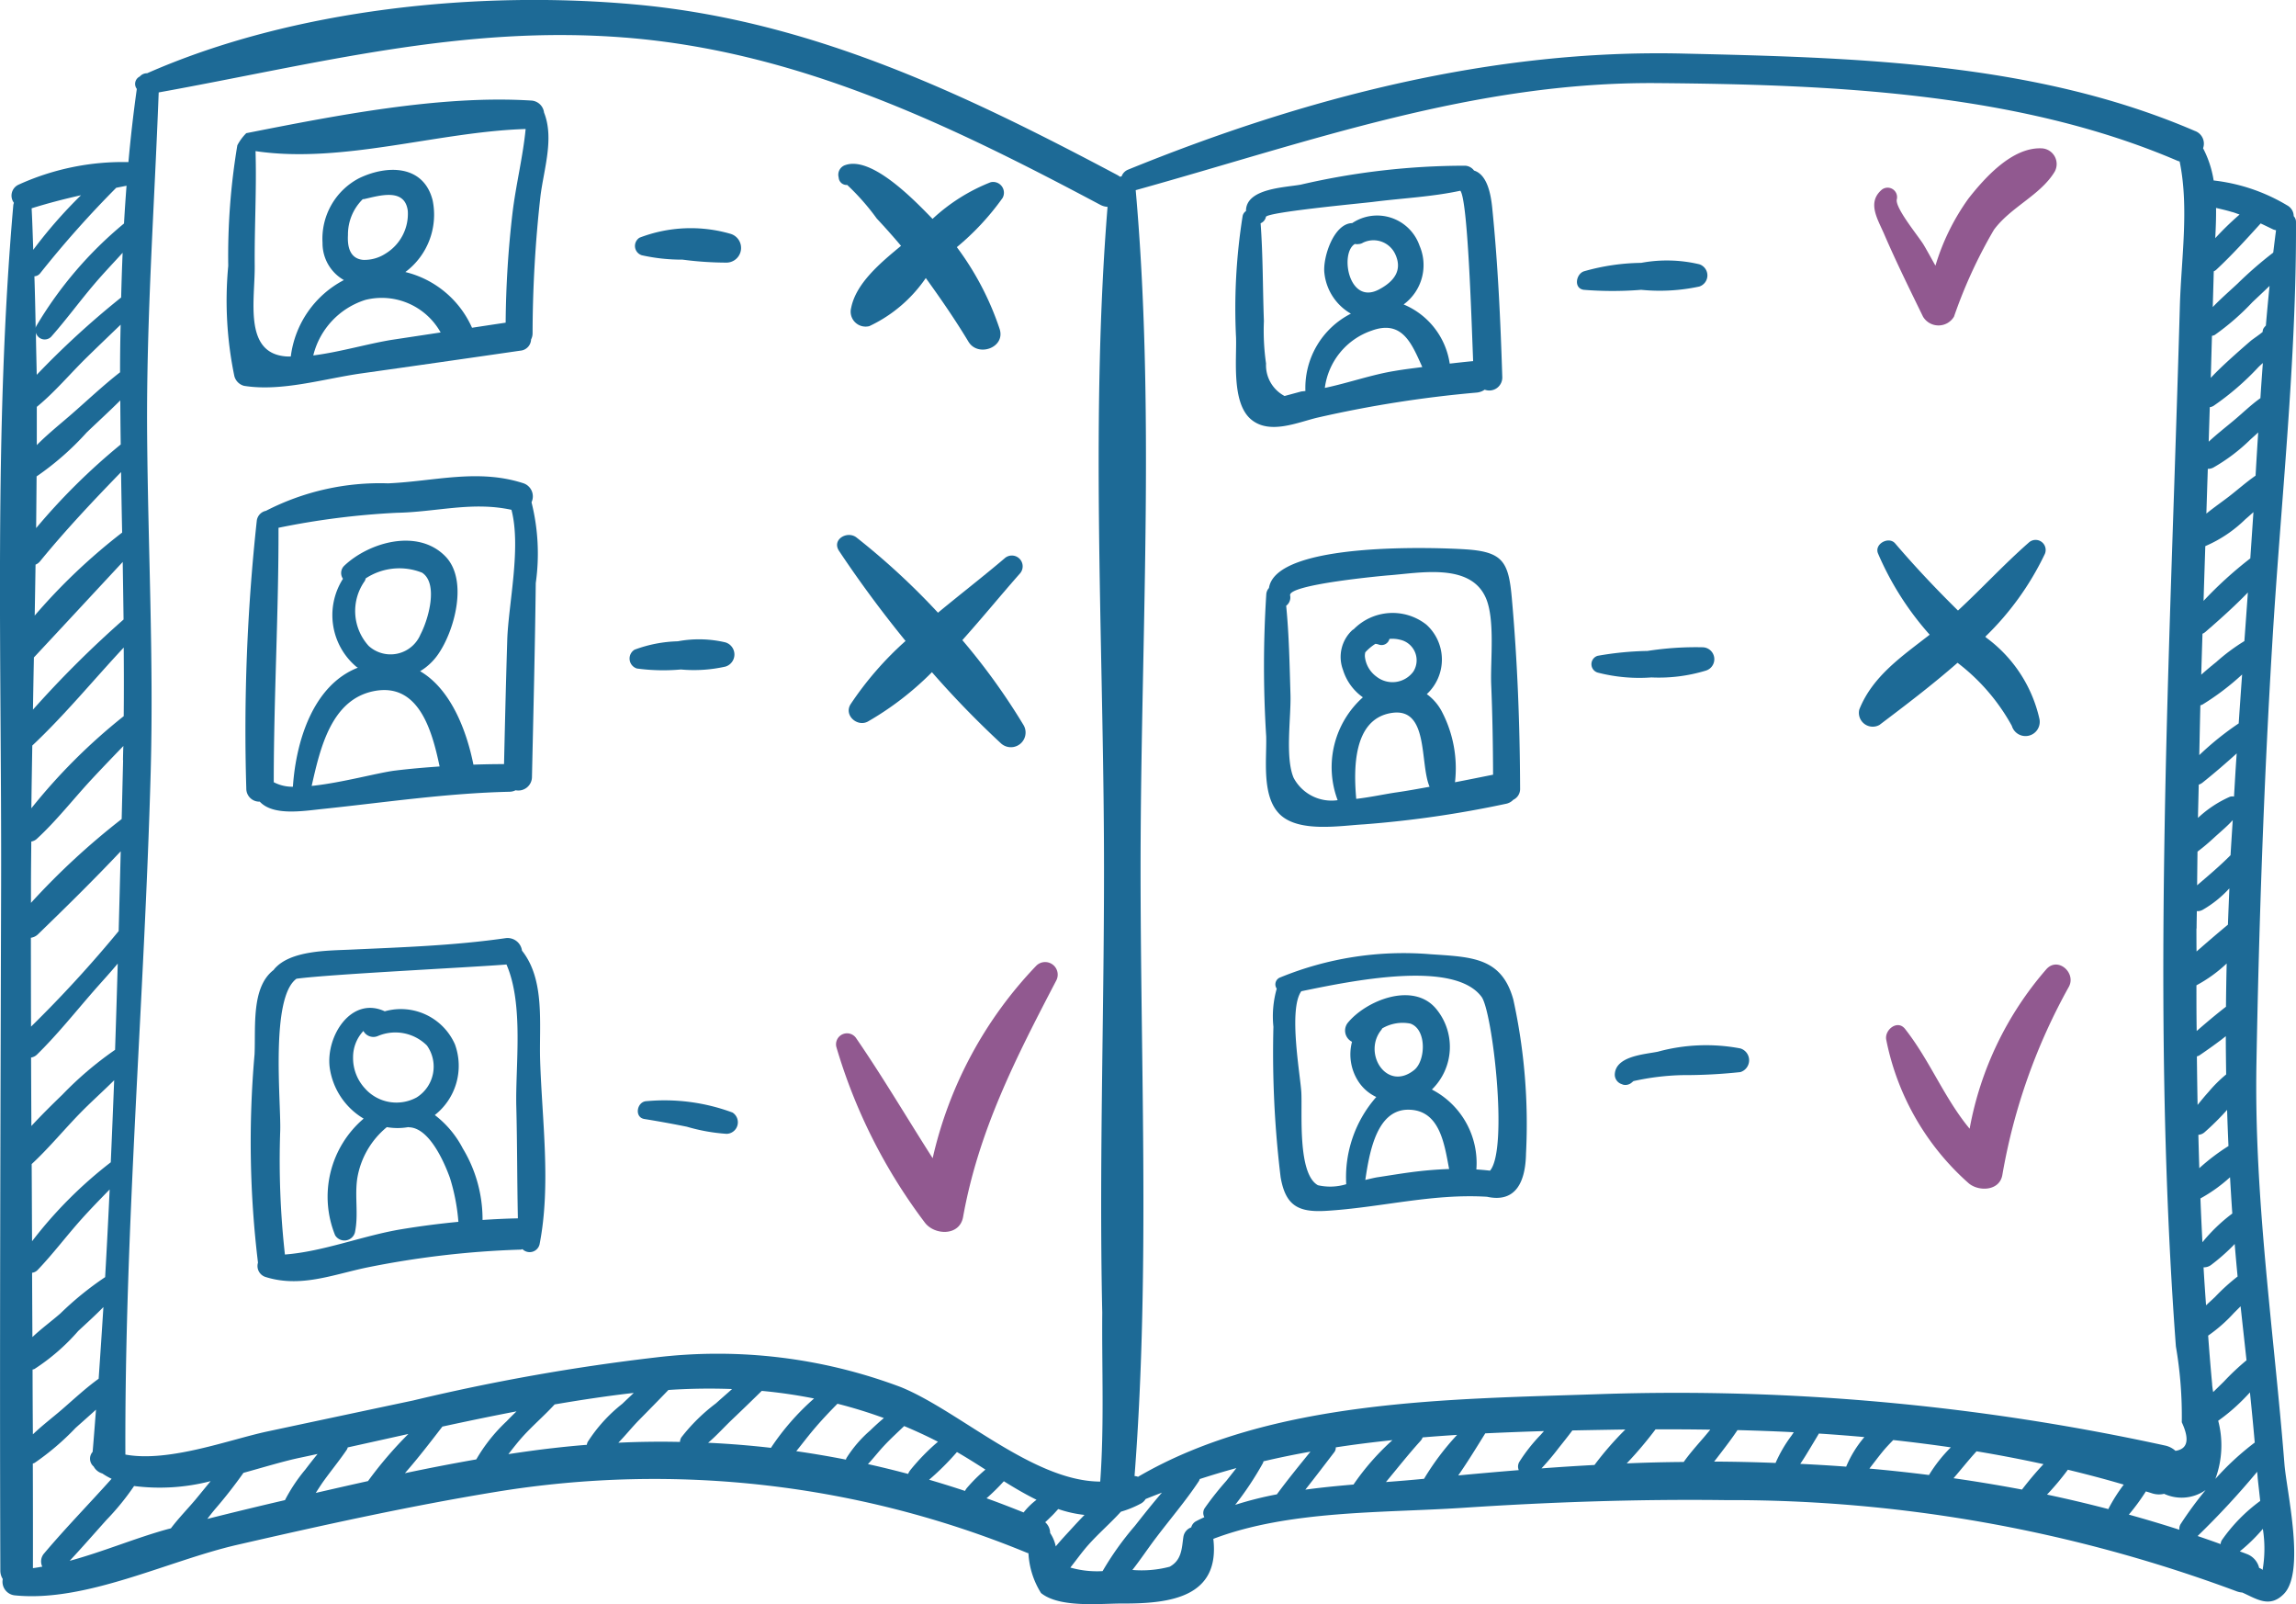 <svg xmlns="http://www.w3.org/2000/svg" width="100.957" height="70.518" viewBox="0 0 100.957 70.518">
  <g id="student-icon8" transform="translate(-232.621 -138.86)">
    <path id="Path_33833" data-name="Path 33833" d="M238.806,153.591a.6.6,0,0,0,.422.422c1.651.266,3.511-.311,5.154-.545q3.5-.493,6.993-1a.514.514,0,0,0,.477-.494.584.584,0,0,0,.066-.271,54.894,54.894,0,0,1,.347-6.03c.145-1.174.611-2.536.157-3.673a.6.6,0,0,0-.58-.528c-4.006-.247-8.6.664-12.513,1.435a2.176,2.176,0,0,0-.393.533,29.488,29.488,0,0,0-.4,5.3A16.323,16.323,0,0,0,238.806,153.591Zm3.469-.914a3.418,3.418,0,0,1,2.291-2.441,2.965,2.965,0,0,1,3.309,1.431l-2.085.315C244.765,152.138,243.454,152.529,242.275,152.677Zm2.178-6.871a.261.261,0,0,0,.051,0c.688-.155,1.8-.505,1.927.517a2.045,2.045,0,0,1-.985,1.882,1.705,1.705,0,0,1-.974.272c-.6-.053-.7-.6-.672-1.091A2.176,2.176,0,0,1,244.453,145.807Zm7.16-3.082c-.121,1.236-.432,2.47-.579,3.7a44.178,44.178,0,0,0-.3,4.813c-.494.073-.985.148-1.479.223a4.331,4.331,0,0,0-2.931-2.449,3.144,3.144,0,0,0,1.2-3.15c-.4-1.586-2.03-1.561-3.242-.97a3,3,0,0,0-1.6,2.837,1.86,1.86,0,0,0,.939,1.636,4.411,4.411,0,0,0-2.335,3.361c-.1,0-.2,0-.286-.012-1.787-.2-1.285-2.5-1.3-3.976-.015-1.68.087-3.361.036-5.041C243.558,144.265,247.769,142.84,251.613,142.724Z" transform="translate(4.121 1.807)" fill="#1d6a96"/>
    <path id="Path_33834" data-name="Path 33834" d="M242.364,165.784c2.752-.288,5.424-.691,8.2-.754a.627.627,0,0,0,.269-.066.6.6,0,0,0,.718-.584c.063-2.842.134-5.683.167-8.523a9.25,9.25,0,0,0-.187-3.552.608.608,0,0,0-.381-.844c-1.995-.638-3.886-.078-5.925.012a10.939,10.939,0,0,0-5.37,1.207.51.51,0,0,0-.405.443,85.323,85.323,0,0,0-.46,11.762.572.572,0,0,0,.592.58C240.174,166.1,241.483,165.876,242.364,165.784Zm-.5-1.011c.369-1.619.848-3.812,2.762-4.172,1.967-.368,2.539,1.779,2.864,3.317-.65.046-1.3.1-1.95.18C244.805,164.186,243.185,164.637,241.868,164.773Zm2.342-9.022a.552.552,0,0,0,.034-.1,2.692,2.692,0,0,1,2.481-.25c.723.477.279,2.047-.07,2.71a1.428,1.428,0,0,1-2.281.507A2.277,2.277,0,0,1,244.209,155.751Zm1.4-2.984c1.738-.032,3.314-.507,5.043-.131.437,1.666-.138,4.18-.185,5.727-.056,1.816-.1,3.634-.141,5.451-.449,0-.9.009-1.346.024-.306-1.528-1.006-3.327-2.344-4.107a2.564,2.564,0,0,0,.785-.734c.73-1.043,1.339-3.273.327-4.313-1.207-1.241-3.349-.628-4.444.407a.441.441,0,0,0-.06.577,2.97,2.97,0,0,0,.579,3.86c.024.019.049.031.075.048-1.974.771-2.723,3.242-2.856,5.234a1.773,1.773,0,0,1-.842-.2c0-3.729.218-7.456.209-11.184A34.06,34.06,0,0,1,245.608,152.767Z" transform="translate(4.461 8.634)" fill="#1d6a96"/>
    <path id="Path_33835" data-name="Path 33835" d="M251.025,163.644a.641.641,0,0,0-.718-.551c-2.277.327-4.534.4-6.827.505-.989.046-2.655.026-3.355.863l-.019.029c-.991.756-.788,2.487-.841,3.71a44.029,44.029,0,0,0,.151,9.158.506.506,0,0,0,.322.626c1.516.482,2.919-.082,4.427-.405a40.322,40.322,0,0,1,6.808-.795c.027,0,.046-.015.073-.019a.448.448,0,0,0,.752-.216c.509-2.611.107-5.448.024-8.091C251.773,166.89,252.051,164.934,251.025,163.644ZM240.6,177a37.359,37.359,0,0,1-.206-5.453c.034-1.3-.441-5.834.715-6.67,1.47-.2,7.7-.5,9.233-.626.769,1.765.388,4.451.432,6.239.043,1.639.034,3.281.07,4.92-.519.01-1.036.036-1.554.07a6.023,6.023,0,0,0-.868-3.142,4.391,4.391,0,0,0-1.231-1.469,2.753,2.753,0,0,0,.885-3.108,2.6,2.6,0,0,0-3.086-1.452c-1.47-.682-2.592,1.086-2.422,2.464a3.11,3.11,0,0,0,1.494,2.253,4.51,4.51,0,0,0-1.254,5.128.479.479,0,0,0,.868-.114c.17-.785-.014-1.593.106-2.39a3.685,3.685,0,0,1,1.3-2.25,2.741,2.741,0,0,0,.943,0c.01,0,.019.007.029.007.89.019,1.545,1.515,1.8,2.219a8.717,8.717,0,0,1,.374,1.937q-1.256.12-2.5.325C244.045,176.164,242.305,176.869,240.6,177Zm3.562-7.257a1.965,1.965,0,0,1-.565-1.409,1.685,1.685,0,0,1,.454-1.161.5.5,0,0,0,.642.22,1.966,1.966,0,0,1,2.151.419,1.6,1.6,0,0,1-.446,2.279A1.852,1.852,0,0,1,244.159,169.742Z" transform="translate(4.549 17.006)" fill="#1d6a96"/>
    <path id="Path_33836" data-name="Path 33836" d="M249.33,145.943a8.051,8.051,0,0,0,1.787.192,15.036,15.036,0,0,0,1.95.131.646.646,0,0,0,.17-1.263,6.276,6.276,0,0,0-4.008.167A.428.428,0,0,0,249.33,145.943Z" transform="translate(11.514 4.138)" fill="#1d6a96"/>
    <path id="Path_33837" data-name="Path 33837" d="M249.211,156.656a8.622,8.622,0,0,0,1.932.043,6.306,6.306,0,0,0,1.964-.128.556.556,0,0,0,0-1.062,5.056,5.056,0,0,0-2.1-.049,5.856,5.856,0,0,0-1.9.369A.457.457,0,0,0,249.211,156.656Z" transform="translate(11.416 11.59)" fill="#1d6a96"/>
    <path id="Path_33838" data-name="Path 33838" d="M253.262,167.8a8.606,8.606,0,0,0-3.77-.5c-.432.007-.565.708-.106.785.623.1,1.249.214,1.869.339a8.071,8.071,0,0,0,1.751.313A.508.508,0,0,0,253.262,167.8Z" transform="translate(11.567 19.964)" fill="#1d6a96"/>
    <path id="Path_33839" data-name="Path 33839" d="M254.3,143.726a.348.348,0,0,0,.371.294,10.323,10.323,0,0,1,1.3,1.476q.549.587,1.067,1.2c-.907.751-1.979,1.644-2.194,2.73a.657.657,0,0,0,.8.8,6.2,6.2,0,0,0,2.483-2.114c.659.911,1.3,1.841,1.877,2.8.424.7,1.651.25,1.365-.575a12.724,12.724,0,0,0-1.877-3.583,11.366,11.366,0,0,0,2.012-2.163.474.474,0,0,0-.529-.689,8.093,8.093,0,0,0-2.551,1.61c-.732-.749-2.648-2.776-3.831-2.367a.445.445,0,0,0-.3.533Z" transform="translate(15.202 2.97)" fill="#1d6a96"/>
    <path id="Path_33840" data-name="Path 33840" d="M257.257,157.336a14.477,14.477,0,0,0-2.415,2.779c-.31.485.293,1.019.762.761a13.313,13.313,0,0,0,2.813-2.167,41.774,41.774,0,0,0,3.026,3.12.646.646,0,0,0,1.011-.78,28.458,28.458,0,0,0-2.7-3.749c.88-.982,1.712-2,2.522-2.917a.475.475,0,0,0-.671-.672c-.919.781-1.932,1.564-2.922,2.383a31.4,31.4,0,0,0-3.584-3.307c-.4-.31-1.1.085-.766.591C255.218,154.708,256.205,156.045,257.257,157.336Z" transform="translate(15.182 9.699)" fill="#1d6a96"/>
    <path id="Path_33841" data-name="Path 33841" d="M258.108,175.14c.412.587,1.547.638,1.7-.223.682-3.8,2.325-7,4.093-10.387a.553.553,0,0,0-.865-.667,17.964,17.964,0,0,0-4.566,8.471c-1.122-1.753-2.177-3.549-3.356-5.264a.484.484,0,0,0-.88.371A24.044,24.044,0,0,0,258.108,175.14Z" transform="translate(15.161 17.438)" fill="#915990"/>
    <path id="Path_33842" data-name="Path 33842" d="M331.839,185.581c.112-6.175.327-12.348.7-18.512.369-6.132,1.064-12.319,1.038-18.463a.363.363,0,0,0-.1-.245.543.543,0,0,0-.293-.477,8.032,8.032,0,0,0-3.227-1.091,4.587,4.587,0,0,0-.465-1.416.593.593,0,0,0-.363-.762c-7.029-3.031-14.952-3.224-22.5-3.4-8.4-.2-16.659,1.949-24.4,5.1a.5.5,0,0,0-.291.3.51.51,0,0,0-.073.014.716.716,0,0,0-.106-.071c-6.726-3.569-13.439-6.781-21.125-7.494-6.941-.643-15.1.18-21.544,3.016a.419.419,0,0,0-.322.143.36.36,0,0,0-.131.545q-.225,1.606-.369,3.217a11.069,11.069,0,0,0-4.846,1,.529.529,0,0,0-.189.791.488.488,0,0,0-.027.1c-.865,9.9-.509,20.019-.536,29.948-.027,10.021-.068,20.046-.034,30.067a.693.693,0,0,0,.107.38.6.6,0,0,0,.534.718c3.118.315,6.728-1.52,9.759-2.218,3.766-.865,7.569-1.705,11.383-2.33a43,43,0,0,1,23.366,2.679c.019.009.039.01.058.017a3.64,3.64,0,0,0,.553,1.75c.827.665,2.614.456,3.576.46,2.109.009,4.3-.276,4-2.842,3.326-1.266,7.453-1.134,10.949-1.363,3.852-.255,7.717-.388,11.577-.34a63.685,63.685,0,0,1,22.469,4.008.887.887,0,0,0,.248.054c.626.276,1.2.7,1.826.065.963-.97.124-4.514.029-5.71C332.6,197.316,331.73,191.521,331.839,185.581Zm-1.574,21.155c-.337-.124-.674-.24-1.013-.356a35.927,35.927,0,0,0,2.619-2.824c.005.066.012.134.017.2.008.133.06.555.116,1.082a7.332,7.332,0,0,0-1.68,1.714A.356.356,0,0,0,330.265,206.736Zm-11.742-2.9c.337-.391.66-.8,1.008-1.18q1.478.245,2.944.565c-.335.354-.647.73-.946,1.117Q320.033,204.056,318.523,203.84Zm-3.7-.424c.182-.233.359-.471.545-.7.155-.194.327-.373.5-.551q1.269.138,2.533.322a6.35,6.35,0,0,0-.96,1.215Q316.133,203.533,314.821,203.416Zm-3.041-.208c.169-.242.32-.5.468-.744.116-.194.235-.386.349-.584q1,.064,2,.155a4.912,4.912,0,0,0-.8,1.3C313.123,203.28,312.452,203.241,311.78,203.208Zm11.764.262c.824.2,1.644.414,2.458.655a7.356,7.356,0,0,0-.665,1.047l-.009.029q-1.34-.35-2.7-.638A11.732,11.732,0,0,0,323.544,203.47Zm3.43.953c.087.027.174.051.26.08a.981.981,0,0,0,.543.026,1.832,1.832,0,0,0,1.824-.165,16.651,16.651,0,0,0-1.091,1.484.4.4,0,0,0-.063.26c-.737-.238-1.477-.458-2.221-.665A9.321,9.321,0,0,0,326.974,204.423Zm3.05-50.85a10.825,10.825,0,0,0,1.634-1.425c.25-.237.505-.473.756-.717q-.089.871-.163,1.743a1.165,1.165,0,0,0-.09.106.3.3,0,0,0-.051.174c-.153.133-.427.311-.524.393-.288.247-.574.5-.853.752-.313.284-.619.57-.905.875.019-.616.034-1.232.053-1.848A.364.364,0,0,0,330.023,153.574Zm1.741,48.7a12.031,12.031,0,0,0-1.734,1.6,4.249,4.249,0,0,0,.124-2.556,8.188,8.188,0,0,0,1.064-.9c.111-.111.223-.226.332-.347C331.628,200.8,331.7,201.537,331.764,202.27Zm-2.252-7.7a.527.527,0,0,0,.34-.112,8.839,8.839,0,0,0,.933-.815c.032-.032.061-.066.094-.1q.059.715.128,1.43a8.841,8.841,0,0,0-.992.9c-.128.121-.262.242-.395.366C329.583,195.684,329.545,195.127,329.513,194.571Zm.994-8.481a5.921,5.921,0,0,0-.769.762c-.169.187-.33.383-.489.58q-.02-1.067-.031-2.134a.418.418,0,0,0,.116-.048c.391-.266.781-.543,1.156-.839C330.491,184.972,330.5,185.532,330.507,186.09Zm-.951,2.543a11.752,11.752,0,0,0,.991-.984c.015.529.036,1.06.06,1.59a9.161,9.161,0,0,0-1.283.974c-.015-.488-.029-.979-.041-1.467A.457.457,0,0,0,329.555,188.633Zm.334,11.083q-.1-1.072-.177-2.143a6.667,6.667,0,0,0,1.127-.989c.1-.1.2-.2.3-.3.085.79.174,1.581.26,2.373a10.885,10.885,0,0,0-1,.941l-.466.456C329.914,199.935,329.9,199.82,329.889,199.716Zm.815-23.268c-.465.47-.974.9-1.477,1.329.005-.494.01-.985.017-1.479.255-.192.5-.4.732-.616.269-.247.568-.49.817-.768C330.764,175.425,330.73,175.936,330.7,176.448Zm-1.5,3.225c0-.254.008-.505.01-.759a.457.457,0,0,0,.248-.053,4.87,4.87,0,0,0,1.183-.948c-.022.531-.044,1.062-.063,1.595-.465.386-.924.781-1.38,1.179C329.2,180.349,329.2,180.012,329.2,179.673Zm-.005,2.5a6.181,6.181,0,0,0,1.328-.958q-.023.952-.031,1.9c-.441.342-.865.7-1.288,1.067C329.2,183.511,329.2,182.842,329.2,182.172Zm.175,9.369a6.734,6.734,0,0,0,1.3-.931c.031.531.063,1.064.1,1.595a7.43,7.43,0,0,0-1.314,1.263c-.032-.642-.063-1.283-.087-1.927Zm1.479-17.663a.344.344,0,0,0-.189.009,4.989,4.989,0,0,0-1.4.928c.01-.488.024-.975.034-1.462a.559.559,0,0,0,.17-.092c.516-.412,1.013-.841,1.5-1.282C330.924,172.612,330.891,173.245,330.852,173.878Zm-.909-17.173a11.876,11.876,0,0,0,1.984-1.712c.054-.053.119-.112.189-.174-.037.514-.075,1.03-.107,1.544-.405.286-.773.647-1.144.958s-.769.62-1.13.956c.015-.507.032-1.013.048-1.518A.382.382,0,0,0,329.943,156.705Zm1.855,3.064c-.41.283-.79.623-1.18.924-.32.245-.665.483-.985.745l.041-1.3c.008-.223.015-.446.022-.667a.5.5,0,0,0,.238-.054,7.936,7.936,0,0,0,1.639-1.239c.111-.1.225-.2.339-.308Q331.854,158.821,331.8,159.769Zm-.23,3.635a17.353,17.353,0,0,0-2.059,1.87c.024-.8.051-1.6.077-2.407a5.731,5.731,0,0,0,1.762-1.181c.117-.1.237-.206.354-.313Q331.638,162.39,331.569,163.4Zm-2.2,6.461a.452.452,0,0,0,.1-.037,11.253,11.253,0,0,0,1.736-1.317q-.077,1.075-.15,2.15a12.887,12.887,0,0,0-1.733,1.394C329.341,171.324,329.354,170.6,329.373,169.865Zm1.935-2.822a8.423,8.423,0,0,0-1.237.921q-.337.268-.659.555c.017-.6.036-1.2.055-1.8a.494.494,0,0,0,.117-.07c.631-.545,1.28-1.125,1.879-1.743Q331.387,165.972,331.308,167.043ZM332.7,148.98q-.064.49-.123.984a17.3,17.3,0,0,0-1.568,1.363c-.363.339-.745.669-1.091,1.03.014-.524.031-1.047.044-1.571a.357.357,0,0,0,.1-.06c.684-.635,1.328-1.346,1.962-2.044.184.085.366.174.548.262A.69.69,0,0,0,332.7,148.98Zm-1.923-.8c.109.032.214.073.32.111a12.822,12.822,0,0,0-1.069,1.038c.022-.443.041-.888.034-1.329C330.3,148.056,330.539,148.109,330.772,148.182ZM305.5,142.513c7.577.063,15.815.391,22.861,3.412a.517.517,0,0,0,.1.031c.424,2.036.066,4.326.01,6.37-.073,2.6-.16,5.208-.245,7.814-.167,5.022-.339,10.045-.424,15.071s-.09,10.035.08,15.051c.089,2.6.221,5.194.415,7.786a18.085,18.085,0,0,1,.259,3.332c.354.763.257,1.176-.277,1.256a.985.985,0,0,0-.465-.235,100.665,100.665,0,0,0-24.83-2.259c-6.519.226-14.46.209-20.323,3.635a.572.572,0,0,0-.153-.034c.716-9.274.218-18.768.269-28.067.051-9.409.613-19.081-.218-28.457C290.211,145.089,297.427,142.446,305.5,142.513Zm-5.1,60.895a11.769,11.769,0,0,0,.768-.912c.2-.25.4-.5.591-.757q1.144-.023,2.282-.041h.048a14.08,14.08,0,0,0-1.357,1.559Q301.564,203.32,300.4,203.407Zm-5.16.456c-.548.054-1.11.1-1.678.143.5-.6.989-1.222,1.513-1.8a.466.466,0,0,0,.1-.162c.505-.043,1.011-.078,1.516-.111A11.52,11.52,0,0,0,295.238,203.864Zm-5.222.478c.431-.545.853-1.1,1.275-1.651a.314.314,0,0,0,.063-.208c.825-.128,1.658-.23,2.492-.318a10.879,10.879,0,0,0-1.712,1.952C291.428,204.177,290.72,204.246,290.017,204.342Zm-3.087.671a14.005,14.005,0,0,0,1.22-1.835.4.4,0,0,0,.027-.083q1.026-.24,2.065-.424c-.5.618-1.006,1.236-1.477,1.877A15.314,15.314,0,0,0,286.929,205.012Zm-7.887,1.825a1.682,1.682,0,0,0-.247-.591.642.642,0,0,0-.218-.473c.094-.085.182-.175.274-.262.106-.1.2-.213.3-.318a5.275,5.275,0,0,0,1.154.259c-.187.192-.369.386-.541.575C279.539,206.277,279.279,206.549,279.043,206.837ZM276,204.721a9.287,9.287,0,0,0,.761-.749c.471.294.95.575,1.437.815a3.04,3.04,0,0,0-.568.557C277.087,205.126,276.546,204.917,276,204.721ZM266.116,200a22.073,22.073,0,0,1,2.3.335,10.928,10.928,0,0,0-1.887,2.155l-.007.014q-1.376-.158-2.764-.223c.374-.317.716-.7,1.054-1.021C265.25,200.844,265.684,200.424,266.116,200Zm2.384,1.579c.3-.349.62-.684.945-1.014a20.85,20.85,0,0,1,2.041.63c-.208.174-.407.356-.6.543a5.424,5.424,0,0,0-1.048,1.219.314.314,0,0,0-.02.065q-1.088-.214-2.184-.371C267.922,202.294,268.2,201.925,268.5,201.579Zm3.024.8c.274-.289.567-.558.854-.832.5.209.994.436,1.486.689a9.213,9.213,0,0,0-1.225,1.259.7.7,0,0,0-.087.155c-.586-.155-1.174-.3-1.767-.431C271.04,202.948,271.268,202.647,271.525,202.379Zm3.171.308.034.019c.405.233.812.492,1.222.754a7.036,7.036,0,0,0-.822.817.6.6,0,0,0-.075.121q-.784-.26-1.578-.492A11.61,11.61,0,0,0,274.7,202.687Zm-14.579-62.175c7.606.608,14.245,3.819,20.882,7.349a.778.778,0,0,0,.323.092c-.739,9.148-.213,18.56-.16,27.723.041,6.91-.225,13.926-.073,20.88-.02,2.48.089,4.973-.089,7.431-2.953-.01-6.19-3.1-8.757-4.149a22.835,22.835,0,0,0-10.811-1.305,90.732,90.732,0,0,0-10.644,1.889q-3.209.679-6.415,1.363c-1.646.351-4.328,1.37-6.238,1.014-.036-10,.837-20,1.113-30,.136-4.963-.119-9.907-.157-14.868-.037-5.016.32-10,.509-15.008C246.509,141.675,252.975,139.941,260.117,140.513Zm-6.553,62.5q-1.575.276-3.138.606c.582-.66,1.127-1.374,1.649-2.049,1.084-.235,2.17-.461,3.259-.669-.15.145-.3.293-.439.439A7.3,7.3,0,0,0,253.564,203.011Zm-7.058,1.474c.1-.157.2-.311.3-.458.344-.483.722-.941,1.057-1.431a.36.36,0,0,0,.049-.112l2.667-.591a17.272,17.272,0,0,0-1.775,2.071C248.039,204.134,247.272,204.309,246.506,204.485Zm-6.369,1.556c-.054.015-.111.027-.167.043-1.374.378-2.829.991-4.284,1.385.551-.591,1.082-1.2,1.62-1.8a11.206,11.206,0,0,0,1.212-1.488,8.93,8.93,0,0,0,3.365-.214c-.225.272-.446.548-.669.815C240.867,205.193,240.469,205.6,240.137,206.04ZM234.2,153.485a.4.4,0,0,0,.667.182c.664-.749,1.251-1.556,1.9-2.318.4-.471.829-.919,1.246-1.377q-.041.983-.065,1.964a37.6,37.6,0,0,0-3.712,3.4C234.225,154.721,234.206,154.1,234.2,153.485Zm-.083,14.269c1.3-1.392,2.6-2.795,3.9-4.192q.02,1.266.037,2.531a46.262,46.262,0,0,0-3.983,3.961Q234.088,168.905,234.112,167.755Zm3.79-12.535c-.723.562-1.4,1.2-2.085,1.8-.511.449-1.084.9-1.583,1.406,0-.56,0-1.12,0-1.68l0,0c.79-.645,1.469-1.462,2.2-2.177.492-.482.991-.958,1.487-1.436Q237.9,154.177,237.9,155.219Zm-3.673,4.58a12.456,12.456,0,0,0,2.2-1.93c.487-.465.992-.928,1.476-1.408q.005.968.019,1.937a27.805,27.805,0,0,0-3.719,3.676Q234.221,160.936,234.23,159.8Zm3.8,12.477q-.031,1.292-.063,2.587a31.8,31.8,0,0,0-3.988,3.685c0-.24,0-.482,0-.722,0-.657.009-1.316.014-1.974a.467.467,0,0,0,.235-.111c.873-.8,1.625-1.772,2.434-2.641.454-.488.917-.968,1.38-1.448C238.035,171.86,238.033,172.067,238.028,172.277Zm.032-1.939A25.533,25.533,0,0,0,234,174.39c.01-.919.026-1.838.041-2.757,1.421-1.334,2.681-2.873,4.02-4.308C238.069,168.33,238.071,169.334,238.061,170.338Zm-.568,19.61a18.884,18.884,0,0,0-3.467,3.475c-.007-1.13-.01-2.262-.017-3.392.756-.7,1.425-1.518,2.148-2.257.475-.485.994-.945,1.479-1.428Q237.571,188.147,237.492,189.948Zm-3.44,9.114a.431.431,0,0,0,.077-.022,9.1,9.1,0,0,0,1.925-1.671c.371-.345.752-.688,1.108-1.052q-.1,1.578-.209,3.15c-.57.41-1.091.9-1.619,1.356-.414.357-.868.7-1.273,1.089Q234.056,200.489,234.053,199.062ZM237.244,195a13.881,13.881,0,0,0-1.966,1.595c-.385.337-.841.669-1.232,1.04q-.008-1.414-.014-2.827a.405.405,0,0,0,.245-.124c.677-.708,1.271-1.5,1.927-2.233.4-.446.82-.875,1.239-1.305Q237.354,193.073,237.244,195Zm.437-9.992a15.284,15.284,0,0,0-2.32,1.974c-.458.441-.922.9-1.36,1.374q-.008-1.5-.014-3.009a.481.481,0,0,0,.266-.136c.9-.882,1.7-1.889,2.529-2.836.339-.386.689-.764,1.016-1.159Q237.745,183.108,237.681,185.006Zm.158-5.22a53.952,53.952,0,0,1-3.853,4.2c-.005-1.3-.005-2.6-.007-3.906a.561.561,0,0,0,.315-.155c1.222-1.183,2.459-2.4,3.635-3.646Q237.886,178.032,237.839,179.786Zm-3.828-31.771c.73-.228,1.45-.414,2.172-.575a20.609,20.609,0,0,0-2.1,2.4C234.061,149.229,234.044,148.621,234.012,148.015Zm.172,15.663a.49.49,0,0,0,.2-.148c1.122-1.372,2.33-2.653,3.561-3.92q.02,1.33.048,2.658a25.963,25.963,0,0,0-3.845,3.649Q234.167,164.8,234.184,163.678Zm-.119,39.513a.358.358,0,0,0,.078-.027,11.4,11.4,0,0,0,1.8-1.535c.3-.269.6-.533.9-.805-.049.62-.094,1.239-.148,1.855a.45.45,0,0,0,.036.635l.005,0a.633.633,0,0,0,.386.315,2.825,2.825,0,0,0,.407.233c-.984,1.1-2.017,2.155-2.967,3.281a.531.531,0,0,0-.08.582c-.138.022-.276.049-.412.065Q234.073,205.493,234.064,203.191Zm4.01-54.509a17.226,17.226,0,0,0-3.848,4.493.333.333,0,0,0-.036.1c-.015-.757-.031-1.515-.056-2.272a.343.343,0,0,0,.252-.131,45.255,45.255,0,0,1,3.346-3.76l.453-.089Q238.121,147.853,238.074,148.682Zm3.663,56.946c.1-.136.208-.271.313-.4a20.638,20.638,0,0,0,1.276-1.627c.933-.257,1.8-.523,2.5-.667.254-.053.507-.109.759-.163-.185.225-.364.456-.543.691a7.314,7.314,0,0,0-.89,1.338Q243.437,205.2,241.737,205.628Zm13.236-2.847c.2-.255.4-.512.613-.752.451-.5.967-.939,1.423-1.436,1.123-.192,2.25-.363,3.378-.494l.1-.01c-.165.158-.334.313-.5.475a6.778,6.778,0,0,0-1.527,1.682.477.477,0,0,0-.036.123q-.745.059-1.487.145C256.282,202.589,255.627,202.682,254.973,202.781Zm4.832-.5c.318-.323.611-.691.907-.992.436-.443.87-.883,1.3-1.331a27.023,27.023,0,0,1,2.8-.041c-.237.211-.477.419-.713.631a8,8,0,0,0-1.518,1.494.416.416,0,0,0-.061.2Q261.162,202.214,259.805,202.279Zm19.877,5.487c.272-.339.524-.7.807-1.014.448-.5.967-.948,1.419-1.445a4.456,4.456,0,0,0,.875-.356.555.555,0,0,0,.211-.2c.238-.1.478-.189.718-.283-.412.478-.805.975-1.193,1.467a13.2,13.2,0,0,0-1.416,1.984A4.259,4.259,0,0,1,279.682,207.766Zm4.973-1.35c-.071.485-.065,1.02-.606,1.311a4.818,4.818,0,0,1-1.636.141c.368-.466.7-.972,1.048-1.426.623-.824,1.3-1.612,1.869-2.47a.3.3,0,0,0,.043-.1c.536-.174,1.072-.335,1.613-.482l-.439.557a13.427,13.427,0,0,0-.951,1.2.383.383,0,0,0-.019.4c-.121.058-.243.114-.361.177A.429.429,0,0,0,285,206,.531.531,0,0,0,284.656,206.416Zm12.084-2.7c.425-.609.817-1.253,1.19-1.853q1.289-.061,2.582-.1l-.148.167a7.354,7.354,0,0,0-.929,1.176.405.405,0,0,0-.032.373Q298.069,203.591,296.74,203.717Zm7.407-.529a17.073,17.073,0,0,0,1.27-1.5q1.2-.005,2.408.014c-.124.148-.247.3-.374.443-.274.317-.553.635-.795.977Q305.4,203.134,304.147,203.188Zm3.845-.08c.09-.114.179-.23.267-.345.26-.34.522-.682.761-1.042.825.022,1.651.051,2.475.094-.032.051-.066.1-.1.15a6.028,6.028,0,0,0-.7,1.2Q309.347,203.114,307.991,203.108Zm24.115,4.772c0-.032-.058-.066-.148-.1a.865.865,0,0,0-.541-.611c-.1-.041-.206-.078-.31-.117a7.5,7.5,0,0,0,1.013-.989A5.487,5.487,0,0,1,332.107,207.88Z" transform="translate(0)" fill="#1d6a96"/>
    <path id="Path_33843" data-name="Path 33843" d="M265.212,154.29c.814.7,2.061.136,2.934-.07a51.469,51.469,0,0,1,7-1.1.728.728,0,0,0,.349-.128.572.572,0,0,0,.773-.57c-.078-2.461-.192-4.966-.441-7.416-.068-.681-.242-1.471-.8-1.646a.52.52,0,0,0-.39-.213,32,32,0,0,0-7.228.832c-.7.128-2.417.163-2.41,1.162a.336.336,0,0,0-.151.238,25.85,25.85,0,0,0-.286,5.331C264.592,151.674,264.361,153.557,265.212,154.29Zm3.254-1.375a3.078,3.078,0,0,1,2.056-2.517c1.363-.5,1.775.6,2.23,1.6-.4.053-.808.1-1.21.17C270.541,152.328,269.492,152.7,268.466,152.915Zm1.321-6.328a.48.48,0,0,0,.157.005.409.409,0,0,0,.2-.061,1.054,1.054,0,0,1,1.416.5c.342.73-.075,1.217-.708,1.554C269.513,149.3,269.113,146.985,269.787,146.587Zm-3.913-1.188c.049-.213,4.224-.6,4.72-.662,1.273-.162,2.577-.22,3.831-.49.327.415.485,5.538.562,7.49-.344.032-.686.071-1.03.109a3.348,3.348,0,0,0-2.027-2.6,2.146,2.146,0,0,0,.7-2.584,1.973,1.973,0,0,0-2.96-.992c-.822.017-1.3,1.527-1.224,2.189a2.345,2.345,0,0,0,1.166,1.792,3.658,3.658,0,0,0-2,3.4c-.06.005-.119.015-.177.019l-.74.2a1.529,1.529,0,0,1-.814-1.428,10.142,10.142,0,0,1-.094-1.865c-.053-1.431-.039-2.866-.145-4.3A.382.382,0,0,0,265.874,145.4Z" transform="translate(22.409 2.997)" fill="#1d6a96"/>
    <path id="Path_33844" data-name="Path 33844" d="M274.14,153.072c-1.174-.077-8.329-.363-8.643,1.7a.452.452,0,0,0-.117.267,49.349,49.349,0,0,0-.005,6.246c.032,1-.223,2.682.63,3.464s2.648.468,3.664.412a46.9,46.9,0,0,0,6.229-.9.609.609,0,0,0,.342-.18.524.524,0,0,0,.3-.5c-.01-2.8-.116-5.6-.366-8.387C276.032,153.61,275.772,153.177,274.14,153.072Zm-7.557,10.047c-.385-.9-.107-2.689-.14-3.673-.039-1.3-.061-2.6-.189-3.894a.454.454,0,0,0,.174-.454c-.111-.488,4.211-.875,4.321-.883,1.365-.1,3.593-.567,4.28.982.42.948.2,2.772.24,3.809.056,1.324.078,2.647.083,3.972-.558.112-1.116.225-1.675.332a5.371,5.371,0,0,0-.551-3.055,2.223,2.223,0,0,0-.689-.819,2.068,2.068,0,0,0-.019-3.055,2.4,2.4,0,0,0-3.191.2c-.02.014-.043.026-.063.041a1.607,1.607,0,0,0-.412,1.746,2.3,2.3,0,0,0,.875,1.208,4.121,4.121,0,0,0-1.11,4.522A1.887,1.887,0,0,1,266.583,163.118Zm3.152-5.526.012-.01a2.157,2.157,0,0,1,.429-.357.608.608,0,0,1,.163.037.358.358,0,0,0,.456-.254,1.371,1.371,0,0,1,.465.036.925.925,0,0,1,.586,1.4,1.137,1.137,0,0,1-1.617.225,1.252,1.252,0,0,1-.514-.887A.662.662,0,0,1,269.735,157.592Zm-.4,6.449c-.114-1.278-.155-3.506,1.547-3.777,1.661-.264,1.234,2.2,1.678,3.244-.485.087-.97.177-1.459.247S269.989,163.964,269.335,164.041Z" transform="translate(22.921 9.936)" fill="#1d6a96"/>
    <path id="Path_33845" data-name="Path 33845" d="M272.432,163.522a14.31,14.31,0,0,0-6.612,1.021.325.325,0,0,0-.15.492,4.428,4.428,0,0,0-.146,1.675,45.323,45.323,0,0,0,.317,6.614c.218,1.251.774,1.55,1.991,1.479,2.4-.143,4.668-.768,7.085-.62,1.294.283,1.692-.7,1.714-1.9a25.531,25.531,0,0,0-.557-6.764C275.561,163.653,274.24,163.645,272.432,163.522Zm-4.951,10.154c-.907-.507-.679-3.2-.73-4.093-.044-.759-.575-3.639,0-4.434,2.236-.461,6.719-1.392,7.928.25.475.645,1.185,6.689.369,7.637-.2-.024-.4-.041-.6-.054a3.639,3.639,0,0,0-1.956-3.513,2.616,2.616,0,0,0,.162-3.576c-1.009-1.162-3.05-.344-3.863.647a.552.552,0,0,0,.189.831,2.18,2.18,0,0,0,.308,1.785,1.9,1.9,0,0,0,.759.642,5.336,5.336,0,0,0-1.321,3.833A2.409,2.409,0,0,1,267.481,173.676Zm2.8-6.847a.241.241,0,0,0,.026-.046,1.769,1.769,0,0,1,1.231-.214c.734.24.689,1.637.17,2.047C270.494,169.581,269.425,167.849,270.285,166.829Zm-.158,6.493c-.124.017-.323.065-.558.121.187-1.266.516-3.1,1.9-3.087s1.578,1.523,1.785,2.607c-.548.019-1.1.066-1.653.138C271.108,173.166,270.618,173.247,270.126,173.322Z" transform="translate(23.09 17.284)" fill="#1d6a96"/>
    <path id="Path_33846" data-name="Path 33846" d="M276.2,155.747a13.86,13.86,0,0,0-2.192.214.385.385,0,0,0,0,.737,7.318,7.318,0,0,0,2.366.213,7.067,7.067,0,0,0,2.393-.3.524.524,0,0,0-.138-1.025A13.747,13.747,0,0,0,276.2,155.747Z" transform="translate(28.863 11.727)" fill="#1d6a96"/>
    <path id="Path_33847" data-name="Path 33847" d="M276.23,166.148c-.594.119-1.879.191-1.891,1.02a.441.441,0,0,0,.313.408l.048.02a.423.423,0,0,0,.4-.106l.048-.039.008-.01a11.018,11.018,0,0,1,2.148-.264,23.218,23.218,0,0,0,2.558-.133.544.544,0,0,0,0-1.04A8.061,8.061,0,0,0,276.23,166.148Z" transform="translate(29.285 18.943)" fill="#1d6a96"/>
    <path id="Path_33848" data-name="Path 33848" d="M273.663,146.879a15.8,15.8,0,0,0,2.522,0,8.3,8.3,0,0,0,2.551-.143.514.514,0,0,0,0-.982,6.185,6.185,0,0,0-2.551-.06,9.528,9.528,0,0,0-2.522.373C273.32,146.189,273.207,146.814,273.663,146.879Z" transform="translate(28.599 4.721)" fill="#1d6a96"/>
    <path id="Path_33849" data-name="Path 33849" d="M283.186,150.09a.794.794,0,0,0,1.363,0,21.265,21.265,0,0,1,1.756-3.819c.747-1.008,2.042-1.515,2.669-2.55a.691.691,0,0,0-.591-1.03c-1.276-.041-2.461,1.27-3.193,2.2a9.935,9.935,0,0,0-1.457,2.958c-.17-.3-.335-.606-.511-.905-.216-.368-1.273-1.629-1.188-2.01a.415.415,0,0,0-.688-.4c-.614.558-.155,1.265.128,1.918C282.006,147.685,282.6,148.887,283.186,150.09Z" transform="translate(33.991 2.689)" fill="#915990"/>
    <path id="Path_33850" data-name="Path 33850" d="M281.554,160.94c1.1-.832,2.3-1.738,3.435-2.733a8.812,8.812,0,0,1,2.388,2.771.626.626,0,0,0,1.207-.332,6.076,6.076,0,0,0-2.325-3.538l-.049-.048a12.593,12.593,0,0,0,2.6-3.6.442.442,0,0,0-.691-.534c-1.084.95-2.054,2.008-3.11,2.984-.96-.945-1.882-1.92-2.762-2.95-.283-.33-.928.024-.754.441a13.094,13.094,0,0,0,2.272,3.571c-1.208.943-2.51,1.819-3.094,3.286A.608.608,0,0,0,281.554,160.94Z" transform="translate(33.706 9.788)" fill="#1d6a96"/>
    <path id="Path_33851" data-name="Path 33851" d="M288.4,163.973a14.7,14.7,0,0,0-3.377,7.014c-1.113-1.339-1.751-3.006-2.842-4.389-.334-.42-.911.049-.824.48a11.371,11.371,0,0,0,3.632,6.314c.448.371,1.367.334,1.476-.39a26.082,26.082,0,0,1,2.927-8.263C289.709,164.129,288.9,163.416,288.4,163.973Z" transform="translate(34.204 17.488)" fill="#915990"/>
  </g>
</svg>
